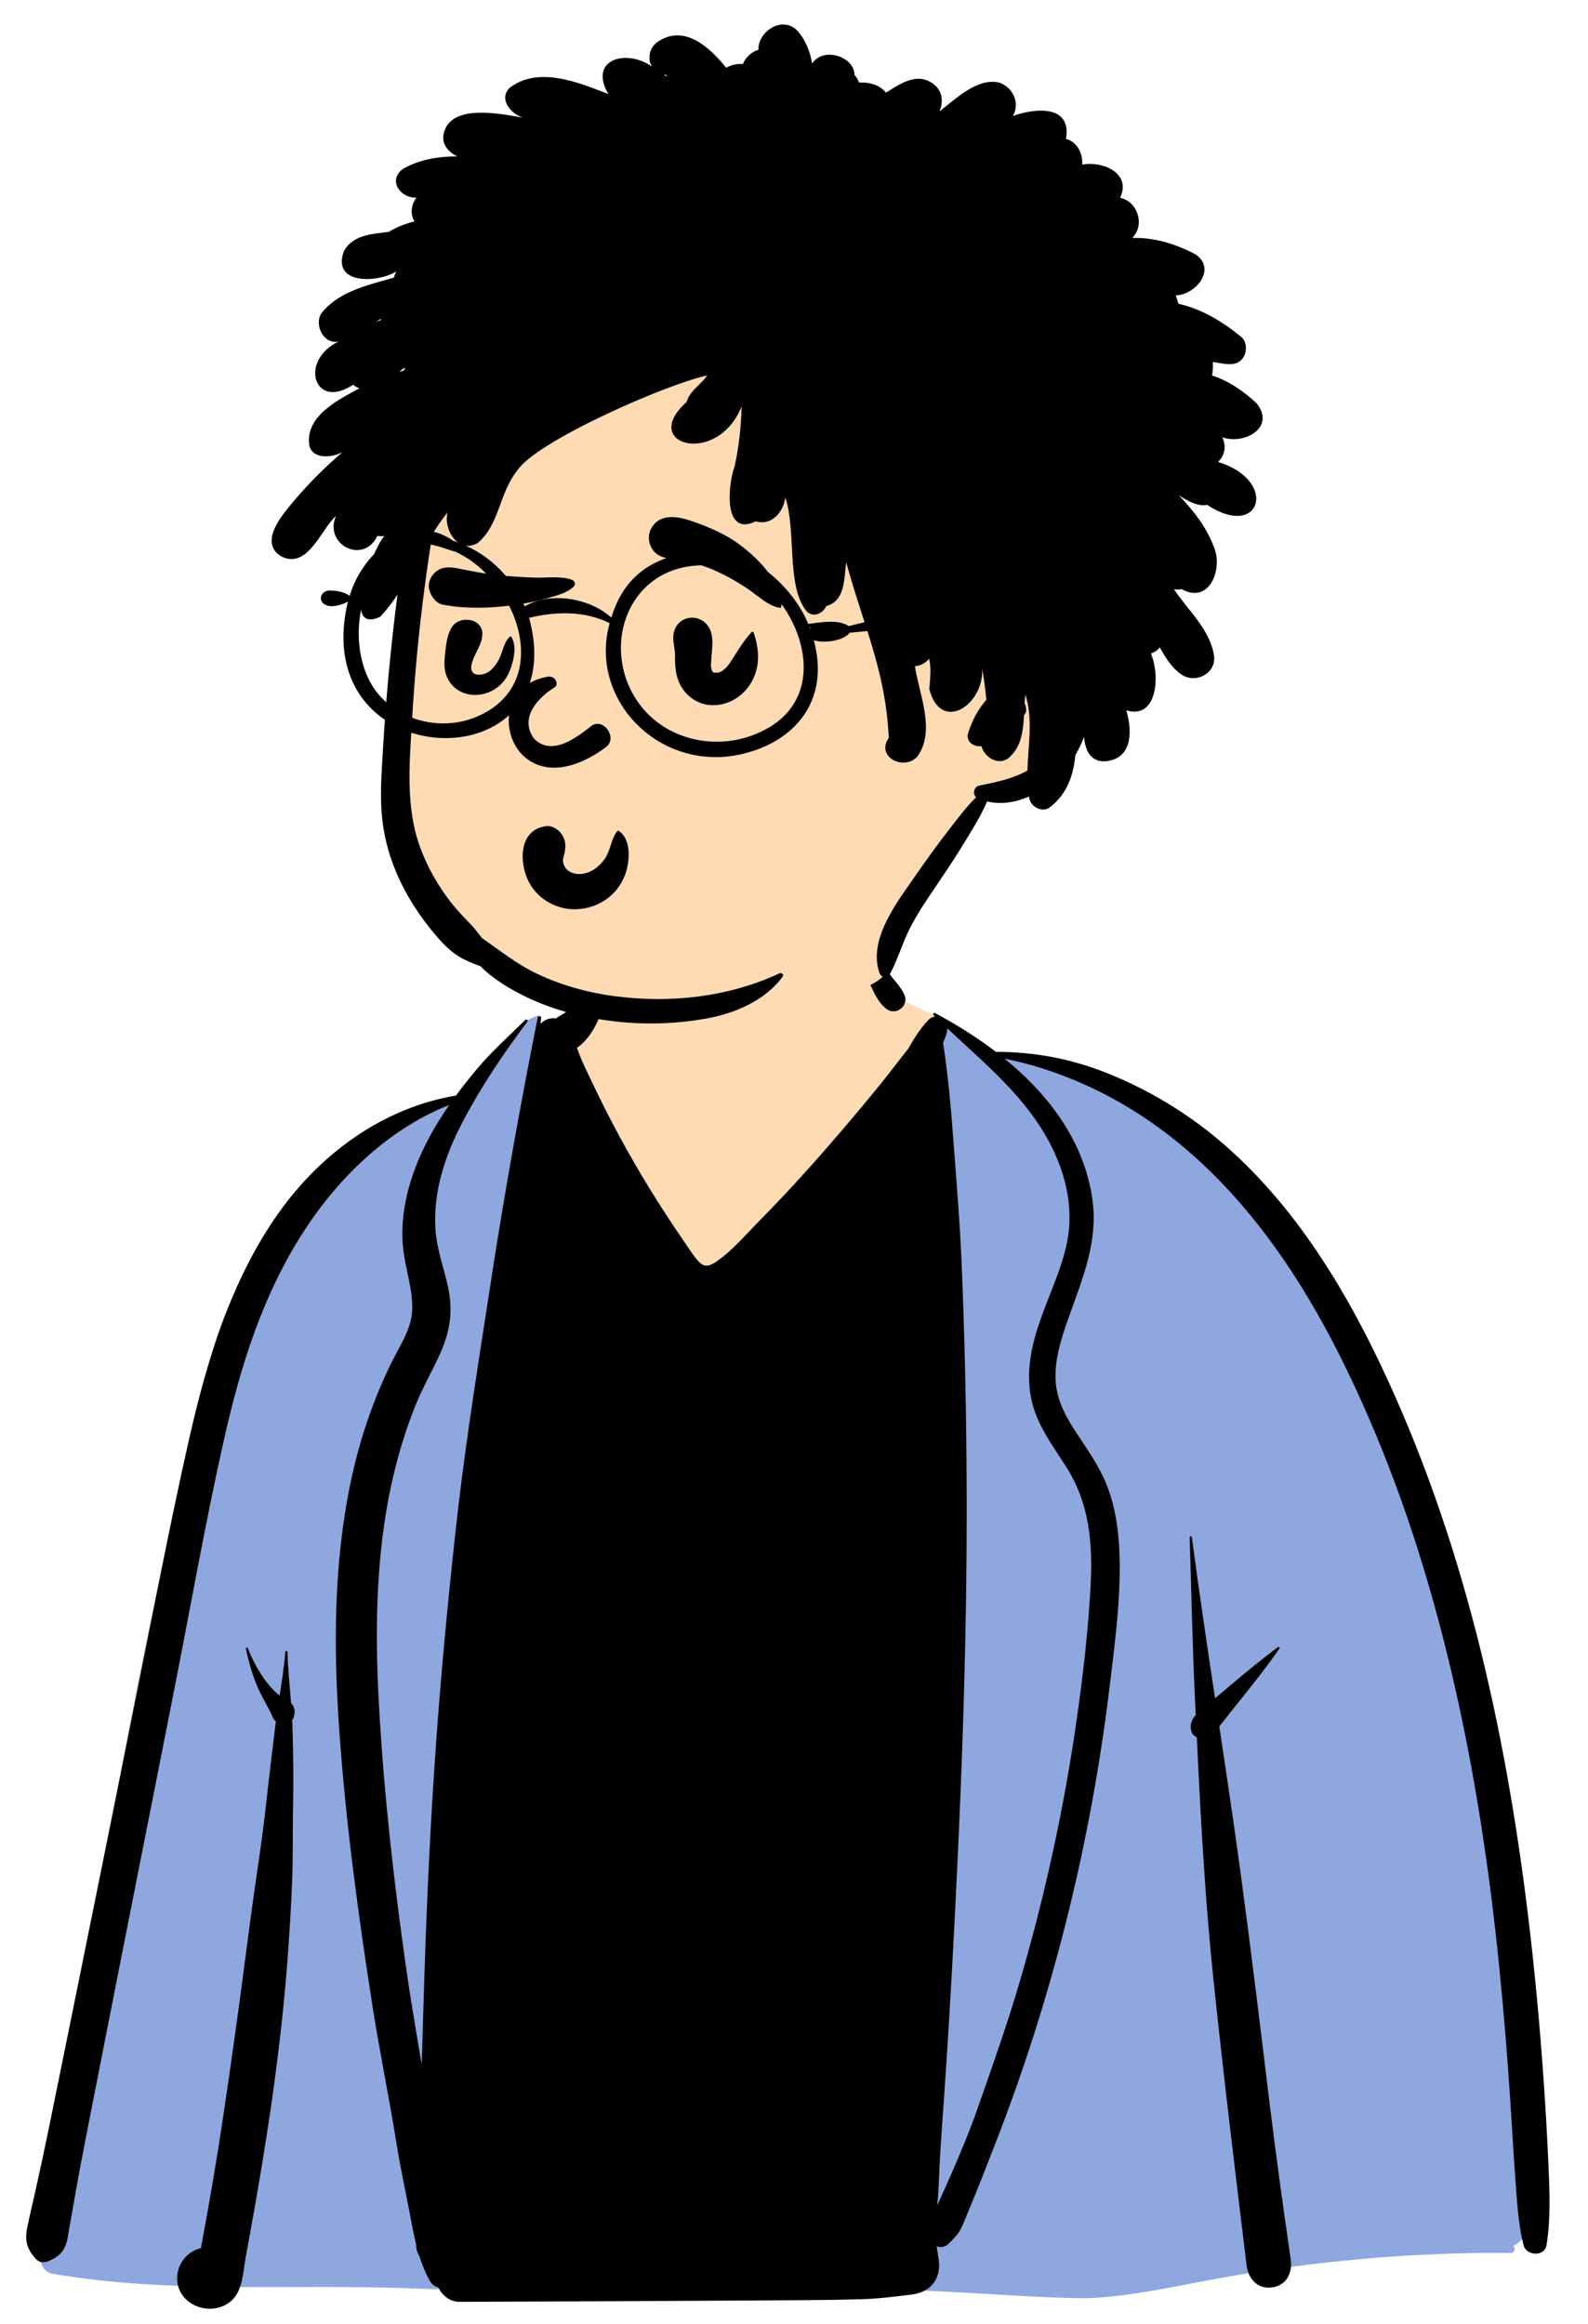 <svg width="343" height="502" viewBox="0 0 343 502" fill="none" xmlns="http://www.w3.org/2000/svg">
<path fill-rule="evenodd" clip-rule="evenodd" d="M44.731 296.607C50.501 269.271 70.965 248.058 98.487 237.491C103.777 234.499 108.905 221.66 116.015 219.309C117.155 218.932 115.356 221.931 116.015 222.11C118.366 222.749 121.001 222.816 123.597 220.509C128.237 216.385 129.693 204.337 132.514 198.891C147.392 170.173 184.539 181.41 189.515 213.157C192.985 215.419 197.891 217.411 201.668 219.234C205.557 221.111 208.979 225.656 212.987 227.282C216.563 228.732 222.456 227.704 226.06 228.968C242.635 234.783 256.674 242.119 267.68 256.984C269.999 260.119 272.614 263.974 274.724 267.141C285.604 279.666 293.162 293.705 300.122 308.766C319.595 352.975 324.892 401.924 329.644 449.557C329.536 457.891 335.066 481.001 326.887 484.996C327.376 485.503 327.199 486.521 326.292 486.512C305.552 486.303 284.86 488.159 264.442 491.767C254.59 493.509 244.792 495.896 234.757 496.289C213.926 496.145 193.17 492.654 172.367 495.957C147.358 495.957 116.965 495.229 89.143 494.159C63.141 493.16 36.999 495.417 11.319 490.995C9.286 490.674 8.293 488.194 8.719 486.418C11.732 475.439 13.211 464.14 14.902 452.904C14.565 445.696 15.168 438.172 17.834 431.459C24.8 386.142 33.733 341.12 44.731 296.607Z" fill="#FFDBB4"/>
<path fill-rule="evenodd" clip-rule="evenodd" d="M116.015 222.277C115.356 222.097 117.155 219.098 116.015 219.475C108.905 221.826 103.777 234.665 98.487 237.657C70.965 248.224 50.501 269.437 44.731 296.773C33.733 341.286 24.8 386.308 17.834 431.626C15.168 438.339 14.565 445.863 14.902 453.07L14.636 454.844C13.051 465.495 11.574 476.183 8.719 486.584C8.293 488.361 9.286 490.84 11.319 491.161C36.707 495.533 62.547 493.376 88.257 494.292L93.615 494.493C120.192 495.47 148.692 496.124 172.367 496.124C193.17 492.82 213.926 496.311 234.757 496.455C244.792 496.062 254.59 493.675 264.442 491.933C284.86 488.325 305.552 486.469 326.292 486.678C327.199 486.687 327.376 485.669 326.887 485.162C335.066 481.167 329.536 458.057 329.644 449.723L329.215 445.432C324.561 399.158 319.011 351.815 300.122 308.932L299.556 307.713C292.751 293.113 285.31 279.494 274.724 267.307L274.077 266.338C272.094 263.376 269.767 259.972 267.68 257.15C256.674 242.286 242.635 234.949 226.06 229.135C222.456 227.87 216.563 228.898 212.987 227.448C209.238 225.928 206.003 221.853 202.417 219.796L202.417 235.135L150.539 286.24L121.115 241.122L118.122 222.644C117.401 222.599 116.696 222.462 116.015 222.277Z" fill="#8FA7DF"/>
<path fill-rule="evenodd" clip-rule="evenodd" d="M53.123 356.174C53.671 358.839 54.44 361.503 55.463 364.027C56.448 366.463 57.932 368.645 58.954 371.052C59.092 371.376 59.316 371.621 59.587 371.808L59.502 372.463L59.425 373.118C58.915 377.536 58.341 381.942 57.845 386.359L57.603 388.569C56.627 397.793 55.085 406.972 53.888 416.171C52.715 425.179 51.522 434.187 50.246 443.182C48.928 452.456 47.586 461.718 46.019 470.954C45.357 474.855 44.666 478.753 43.947 482.648L43.391 485.628C37.672 487.004 36.108 494.977 41.932 497.92C44.576 499.25 47.972 498.93 50.151 496.84C52.414 494.661 52.508 490.732 53.034 487.781L53.54 485.039C57.328 464.419 60.615 443.562 62.151 422.651C62.546 417.252 62.879 411.848 63.095 406.439C63.3 401.352 63.202 396.266 63.281 391.179L63.307 389.791C63.427 384.366 63.328 378.95 63.187 373.525C63.17 372.864 63.141 372.203 63.108 371.538C63.298 371.314 63.436 371.048 63.494 370.79L63.569 370.449C63.756 369.572 63.544 368.545 62.87 367.917C62.58 364.222 62.197 360.531 62.093 356.839C62.085 356.536 61.648 356.545 61.623 356.839C61.378 359.982 60.888 363.133 60.397 366.28C57.242 363.744 54.91 359.562 53.534 356.062C53.434 355.808 53.064 355.9 53.123 356.174ZM127.772 209.261C127.249 211.655 126.213 213.805 124.825 215.804C124.164 216.76 123.412 217.65 122.51 218.394C121.736 219.03 120.855 219.445 120.032 219.999C118.835 219.811 117.584 220.265 116.744 221.146L116.877 219.857C116.919 219.442 116.228 219.359 116.149 219.761C112.512 238.102 109.196 256.455 106.325 274.929L105.066 283.087L103.882 290.746C101.916 303.508 100.014 316.265 98.582 329.121C96.674 346.277 95.07 363.478 93.898 380.704C92.721 398.051 91.998 415.41 91.482 432.79C91.354 437.172 91.216 441.549 91.084 445.93L90.196 440.692C89.309 435.453 88.441 430.209 87.696 424.946C85.023 406.111 82.886 387.143 81.843 368.146C80.886 350.762 81.206 333.033 85.629 316.097C86.744 311.837 88.107 307.642 89.753 303.556C91.35 299.582 93.527 295.899 95.245 291.984C97.24 287.428 97.838 283.129 96.811 278.224C95.913 273.951 94.338 269.931 94.056 265.533C93.527 257.369 96.184 249.462 99.937 242.317C100.927 240.434 101.97 238.576 103.06 236.734C106.356 231.168 110.072 225.805 113.929 220.664C114.137 220.389 113.697 220.086 113.472 220.31C109.956 223.786 106.111 227.203 102.947 230.998C101.409 232.843 99.909 234.726 98.487 236.66C82.89 239.266 69.488 248.98 60.327 261.809C49.93 276.366 44.672 293.888 40.781 311.142C36.453 330.319 32.803 349.669 28.917 368.94C24.893 388.881 20.89 408.822 16.841 428.758C14.829 438.655 12.817 448.553 10.81 458.455C9.791 463.468 8.723 468.469 7.605 473.465C7.031 476.026 6.415 478.583 5.883 481.152C5.285 484.049 5.842 485.902 7.804 488.031C8.528 488.821 9.671 488.808 10.569 488.389L10.849 488.256L11.121 488.125C12.232 487.579 13.103 487.014 13.794 485.798C14.555 484.465 14.676 482.985 14.937 481.501C15.42 478.769 15.897 476.038 16.38 473.303C17.1 469.213 17.884 465.134 18.681 461.057L22.681 440.678C23.748 435.245 24.816 429.812 25.891 424.381C29.728 404.96 33.569 385.543 37.409 366.126C41.097 347.482 44.36 328.71 48.558 310.174L48.797 309.13L49.039 308.087C52.794 292.107 58.038 276.65 67.555 263.11C74.88 252.697 85.052 243.398 97.032 238.692C96.188 239.906 95.377 241.145 94.604 242.409C89.749 250.34 86.203 259.755 87.035 269.2C87.442 273.814 89.196 278.349 89.03 283.001C88.876 287.133 86.319 290.762 84.553 294.357C80.542 302.505 77.64 311.164 75.769 320.046C72.016 337.884 72.028 356.237 73.321 374.344C74.726 394.027 77.394 413.706 80.433 433.197C81.992 443.194 84.066 453.109 85.655 463.09C86.44 468.011 87.509 472.921 88.444 477.818L88.89 480.157C89.139 481.456 89.398 482.75 89.697 484.03L89.882 484.797V484.934C89.89 485.878 90.148 486.659 90.564 487.283C91.133 489.107 91.84 490.887 92.779 492.595C93.261 493.468 93.96 493.958 94.721 494.138C95.486 495.888 97.219 497.234 99.289 497.226L126.513 497.122C142.326 497.06 158.138 496.956 173.951 496.868C177.941 496.848 181.928 496.773 185.914 496.669C189.651 496.565 193.235 496.116 196.93 495.651C201.104 495.127 203.365 492.171 202.741 488.002C202.604 487.083 202.455 486.169 202.313 485.254C203.145 485.529 204.134 485.4 204.803 484.747L205.431 484.133C206.301 483.273 207.078 482.428 207.63 481.28C208.199 480.1 208.661 478.853 209.164 477.647C210.249 475.053 211.305 472.451 212.332 469.836C214.389 464.607 216.447 459.357 218.359 454.073C222.146 443.61 225.497 432.989 228.41 422.248C233.606 403.085 237.365 383.552 239.734 363.844L240.301 359.147L240.465 357.759C241.364 350.121 242.12 342.364 241.763 334.741C241.542 329.969 240.802 325.16 239.019 320.703C237.373 316.592 234.833 313.076 232.418 309.401L232.142 308.977L231.864 308.542C229.752 305.205 228.071 301.715 227.987 297.662C227.901 293.549 229.1 289.546 230.44 285.695L230.774 284.745L230.998 284.116C233.848 276.158 237.092 268.312 236.022 259.651C234.442 246.898 226.711 236.618 216.983 228.691C225.634 230.403 234.197 233.787 241.754 238.077C250.679 243.148 258.714 249.841 265.644 257.394C278.738 271.668 288.087 288.795 295.74 306.479C303.75 324.985 309.69 344.377 314.167 364.023C318.669 383.78 321.683 403.854 323.741 424.007C324.767 434.037 325.574 444.092 326.243 454.152C326.584 459.307 326.841 464.47 327.24 469.616C327.64 474.758 327.819 479.979 329.074 484.984C329.66 487.316 333.613 487.553 334.037 484.984C334.977 479.247 334.714 473.314 334.452 467.504L334.428 466.976C334.17 461.19 333.833 455.408 333.435 449.626C332.62 437.808 331.531 426.006 330.109 414.242C325.125 372.947 315.934 331.869 297.905 294.174C289.417 276.42 278.522 259.169 263.366 246.349C256.15 240.251 248.015 235.383 239.248 231.858C231.407 228.703 223.443 227.211 215.112 227.215C210.935 224.014 206.449 221.225 201.969 218.843C201.699 218.698 201.416 219.047 201.64 219.271C201.756 219.383 201.869 219.499 201.985 219.608C201.478 219.641 200.954 219.878 200.485 220.373C198.838 222.098 197.45 224.255 196.207 226.495C194.316 228.857 192.512 231.297 190.624 233.633C187.602 237.374 184.51 241.061 181.379 244.719C176.122 250.867 170.693 256.898 165.032 262.687L164.087 263.65C161.152 266.622 158.18 270.18 154.709 272.533L154.524 272.656C153.059 273.61 152.021 273.784 150.772 272.359C149.637 271.062 148.692 269.557 147.721 268.127L147.496 267.799C142.537 260.595 137.94 253.125 133.779 245.435C131.882 241.935 130.078 238.384 128.366 234.795L127.855 233.716C126.924 231.738 125.914 229.796 125.145 227.759C124.966 227.282 124.792 226.804 124.621 226.33C127.24 224.613 129.268 220.897 130.004 217.987C130.769 214.965 130.382 211.863 129.019 209.099C128.762 208.58 127.897 208.708 127.772 209.261ZM256.964 332.068C257.326 343.558 257.546 355.06 258.087 366.542L258.273 370.461C257.43 371.401 256.935 372.486 257.33 373.974C257.484 374.544 257.937 375.059 258.502 375.251L258.679 378.895C259.481 395.292 260.421 411.654 262.14 428.01C264.289 448.478 266.775 468.913 269.256 489.345C269.609 492.238 271.622 494.532 274.752 494.109C277.919 493.68 279.203 490.924 278.788 488.052C277.154 476.783 275.583 465.505 274.207 454.198L272.64 441.317C270.675 425.214 268.663 409.114 266.346 393.062C265.378 386.354 264.372 379.648 263.362 372.943L263.715 372.486C265.158 370.611 266.65 368.778 268.126 366.933C270.96 363.374 273.758 359.845 276.356 356.12C276.485 355.933 276.223 355.659 276.036 355.8C272.395 358.49 268.948 361.366 265.481 364.289L262.447 366.857C260.701 355.272 258.972 343.683 257.43 332.068C257.392 331.778 256.956 331.756 256.964 332.068ZM204.583 222.11C206.774 224.176 209.014 226.197 211.222 228.25L212.031 229.006L212.836 229.765C216.715 233.444 220.433 237.274 223.53 241.673C229.217 249.75 232.605 259.597 230.24 269.457C228.277 277.625 223.775 285.029 222.566 293.401C221.959 297.595 222.254 301.811 223.834 305.772C225.447 309.813 228.024 313.275 230.34 316.921C235.369 324.844 236.055 333.54 235.556 342.719C235.032 352.304 233.931 361.894 232.571 371.393C229.82 390.639 225.671 409.686 220.18 428.338C217.432 437.679 214.186 446.82 210.956 455.998C209.347 460.567 207.472 465.027 205.539 469.466C204.521 471.803 203.477 474.126 202.417 476.445C202.808 473.17 202.808 469.807 203 466.552C203.274 461.888 203.623 457.233 203.943 452.573C204.595 443.116 205.177 433.651 205.697 424.185C207.539 390.431 208.894 356.648 208.794 322.84C208.744 305.934 208.399 289.028 207.672 272.138C207.331 264.185 206.67 256.239 206.073 248.296L205.946 246.595C205.419 239.465 204.787 232.32 203.702 225.253C204.023 224.528 204.302 223.795 204.509 223.042L204.583 222.759L204.529 222.767C204.579 222.546 204.595 222.327 204.583 222.11ZM185.636 193.062C185.59 192.867 185.312 192.883 185.262 193.062C184.027 197.219 184.464 201.791 185.528 205.973C186.101 208.239 186.916 210.438 187.901 212.558L188.246 213.3C189.09 215.105 190.041 216.965 191.684 218.091C192.37 218.56 193.597 218.589 194.283 218.091L194.632 217.825C194.69 217.78 194.747 217.734 194.802 217.687C195.442 217.151 195.758 215.966 195.463 215.185C194.702 213.169 192.977 211.689 191.784 209.893C190.728 208.297 189.793 206.613 189.016 204.863C187.341 201.076 186.588 197.057 185.636 193.062Z" fill="black"/>
<path fill-rule="evenodd" clip-rule="evenodd" d="M156.562 42.383C133.008 42.383 108.646 60.679 100.013 72.354C90.029 85.853 82.154 150.658 85.849 172.647C89.543 194.637 107.894 218.604 139.751 218.604C171.608 218.604 190.995 214.672 191.773 208.961C192.291 205.153 199.295 192.652 212.784 171.457C226.581 167.569 233.507 160.98 233.561 151.691C233.614 142.402 229.918 136.068 222.471 132.688C225.126 96.03 223.11 72.929 216.423 63.385C206.392 49.069 180.115 42.383 156.562 42.383Z" fill="#FFDBB4"/>
<path fill-rule="evenodd" clip-rule="evenodd" d="M172.443 6.878C169.275 3.142 163.688 6.673 163.814 10.755C162.55 11.098 161.058 12.282 160.482 13.825C159.237 13.744 157.982 13.992 156.852 14.64L156.614 14.345C152.696 9.552 147.511 5.439 142.161 8.969C140.705 9.929 140.053 11.517 140.374 13.238L140.399 13.36L140.28 12.828C140.16 12.324 140.34 13.334 140.407 13.547L140.416 13.572C140.557 13.932 140.698 14.113 140.826 14.385C135.349 10.485 127.008 12.768 131.403 20.317L129.616 19.618C123.433 17.224 115.744 14.652 110.108 18.958C107.588 21.387 110.385 24.625 112.952 25.41L112.511 25.336C107.584 24.498 97.306 22.426 95.838 28.853C95.31 31.165 96.85 32.855 98.793 33.786C94.682 33.77 90.627 34.45 87.07 36.46C83.686 38.87 86.421 42.858 89.959 42.684C88.862 44.044 88.498 46.344 89.557 47.813C87.546 48.342 85.691 49.023 83.981 50.083L83.511 50.144C80.093 50.571 76.193 50.825 74.312 54.19C71.545 61.489 81.4 61.199 85.63 58.635C85.379 59.044 85.192 59.49 85.088 59.967L83.718 60.352C78.546 61.793 72.694 63.386 69.365 67.747C67.839 70.257 69.963 74.522 73.153 73.76C64.507 77.886 67.821 88.756 76.277 83.101C76.672 83.468 77.153 83.741 77.657 83.861L75.873 84.83C71.341 87.317 65.891 90.72 66.837 96.365C67.737 99.353 71.872 98.807 73.974 97.663C70.302 100.828 66.837 104.254 63.689 107.959L62.818 108.997C60.37 111.937 56.111 117.35 60.724 120.178C66.412 123.079 69.246 114.513 72.554 111.456C69.909 117.692 78.507 122.041 81.508 115.76C82.013 115.849 82.519 115.858 83.016 115.791C80.429 118.539 73.431 137.345 82.135 133.221C83.521 131.752 84.738 130.145 85.856 128.459C84.459 139.234 83.437 150.06 82.776 160.893L82.541 164.82C82.3 168.894 82.118 172.984 82.575 177.044C83.102 181.771 84.458 186.206 86.511 190.488C88.403 194.437 90.843 198.095 93.634 201.458C95.127 203.258 96.712 205.008 98.661 206.325C100.213 207.373 102.026 208.063 103.772 208.728C106.613 211.571 110.259 213.721 113.823 215.437C119.696 218.26 126.064 219.819 132.506 220.6C139.093 221.394 145.747 221.203 152.28 220.068C158.523 218.987 165.214 216.223 169.059 210.956C169.391 210.503 168.773 210.075 168.367 210.262C157.208 215.437 144.669 216.788 132.506 215.155C126.832 214.394 121.248 212.823 116.067 210.383C111.695 208.325 108.007 205.332 104.083 202.622C103.32 201.603 102.548 200.601 101.669 199.67L100.296 198.228C99.27 197.144 98.263 196.046 97.347 194.861C94.517 191.207 92.174 187.062 90.626 182.702C87.617 174.214 88.431 165 88.963 156.154L89.009 155.374C89.556 145.913 90.448 136.485 91.684 127.091C92.198 123.181 92.77 119.278 93.396 115.384C94.4 113.747 95.472 112.164 96.672 110.681C95.695 114.483 99.077 119.769 103.223 117.26C107.97 113.193 107.741 106.628 111.72 101.648C115.844 95.263 144.304 82.846 152.765 81.102C151.402 83.089 148.912 84.473 148.331 86.819C137.925 96.032 154.887 100.937 160.184 87.806C160.067 92.178 159.625 96.511 158.655 100.778C157.241 104.697 156.132 116.052 163.219 112.625C166.611 113.607 169.198 110.711 169.624 107.444C172.074 114.827 169.757 126.623 174.25 132.064C175.628 133.495 177.758 132.542 178.474 130.908C182.63 129.817 182.275 124.962 182.78 121.487C186.57 135.338 191.314 144.953 191.967 159.402C189.034 163.586 195.467 166.663 198.228 163.31C202.103 157.7 198.53 150.03 197.618 143.888C198.708 143.832 199.787 143.347 200.687 142.288C201.178 144.215 200.896 146.754 200.731 148.845C203.188 158.472 212.53 152.306 212.143 144.496C212.547 146.7 212.852 148.925 213.046 151.167C211.242 153.247 209.905 155.737 209.114 158.38C208.545 160.289 210.482 161.434 211.96 161.157C212.747 163.847 216.159 165.788 218.403 163.217C220.621 160.969 221.006 157.72 221.183 154.486C221.492 154.157 221.68 153.726 221.649 153.204C221.621 152.714 221.501 152.299 221.31 151.949C221.348 151.288 221.395 150.639 221.467 150.012C223.184 155.364 222.067 160.972 221.917 166.454C218.884 168.165 215.422 168.897 211.945 169.619L211.44 169.724C210.367 169.948 210.026 171.553 210.835 172.226C208.682 174.338 206.824 176.857 205.011 179.181C202.604 182.264 200.302 185.469 198.063 188.68L196.748 190.567C192.909 196.047 187.601 203.47 189.978 210.22C190.302 211.147 191.654 211.48 192.181 210.507C193.911 207.306 194.877 203.781 196.52 200.543C198.133 197.367 200.141 194.424 202.132 191.481L203.281 189.776C205.194 186.927 207.088 184.048 208.844 181.114L210.067 179.082C211.216 177.164 212.353 175.182 213.2 173.12C216.215 173.849 219.371 173.326 222.263 172.066L222.3 172.267L222.373 172.63C222.786 174.372 225.185 175.563 226.717 174.423C230.385 171.652 231.878 167.528 232.268 163.118C233.007 161.872 233.633 160.557 234.144 159.195C234.385 161.911 235.431 164.544 238.653 164.463C244.244 164.003 244.793 158.711 243.281 153.448C249.9 155.474 250.676 146.093 248.587 141.15C249.362 140.918 250.081 140.455 250.492 139.831L250.835 140.434C252.107 142.641 253.549 144.784 255.559 145.93C258.367 147.53 262.449 145.548 262.263 142.023C261.661 136.281 256.638 131.906 253.58 127.304C254.124 127.381 254.69 127.361 255.245 127.258C261.358 130.675 264.275 122.633 262.122 117.973C260.545 113.787 257.689 110.188 254.629 107.014L255.526 107.551C257.145 108.507 258.95 109.429 260.73 109.054C272.374 116.722 276.196 103.826 263.13 99.796L263.134 99.736C264.445 98.468 265.014 96.463 263.995 94.459C268.788 96.146 275.63 92.329 271.406 87.112C268.65 84.512 265.399 82.275 261.795 81.105C261.975 80.147 262.033 79.173 261.958 78.193L262.174 78.222C264.449 78.55 267.254 79.481 268.657 77.026C269.369 75.79 269.285 73.753 268.119 72.791C264.102 69.482 259.519 66.729 254.541 65.613C254.358 65.006 254.168 64.402 253.966 63.801C258.213 63.722 262.981 58.069 258.103 54.867C253.814 52.677 249.396 51.269 244.554 51.399C247.393 48.594 245.717 43.509 241.942 42.727C244.414 37.452 238.307 34.73 233.751 35.562C233.918 33.219 232.666 30.606 230.257 30.018C231.521 22.602 223.684 23.303 218.774 25.061C220.418 22.202 218.728 18.838 215.828 17.835C211.078 16.758 206.533 21.292 202.916 24.073C204.149 21.172 203.109 18.497 200.172 17.341C197.146 16.155 193.886 18.448 191.361 20.006C189.988 18.279 187.644 17.715 185.541 17.822C185.317 17.173 184.987 16.632 184.564 16.204C184.576 12.207 177.784 10.009 175.413 13.733C175.01 11.143 173.947 8.652 172.443 6.878ZM87.466 79.388L87.388 79.819C87.287 79.908 87.193 80.001 87.096 80.093C86.793 80.165 86.501 80.24 86.224 80.318C86.628 79.99 87.043 79.687 87.466 79.388ZM82.223 68.897L82.315 69.025C82.331 69.046 82.347 69.066 82.364 69.087C82.108 69.184 81.852 69.283 81.598 69.385L81.217 69.541L81.083 69.601C81.461 69.363 81.841 69.127 82.223 68.897ZM143.365 16.08L143.594 16.137C143.667 16.155 143.736 16.171 143.8 16.187C143.823 16.193 143.845 16.195 143.866 16.204L143.806 16.191C143.914 16.273 144.057 16.371 144.175 16.449C144.059 16.439 143.943 16.428 143.827 16.422C143.674 16.307 143.52 16.194 143.365 16.08Z" fill="black"/>
<path fill-rule="evenodd" clip-rule="evenodd" d="M121.471 180.431C120.834 179.322 119.366 178.295 118.022 178.453C112.003 179.158 112.014 186.455 114.338 190.715C116.398 194.493 120.663 196.71 124.931 196.386C129.415 196.046 133.236 193.41 134.917 189.215C136.029 186.44 136.543 181.318 133.585 179.453C133.53 179.418 133.44 179.427 133.396 179.477C131.978 181.127 131.922 183.604 130.68 185.441C129.525 187.15 127.731 188.561 125.63 188.778C124.06 188.941 122.472 188.375 121.858 186.966C121.526 186.204 121.564 185.79 121.689 185.265L121.802 184.809C122.195 183.212 122.372 181.997 121.471 180.431ZM119.863 148.429C116.724 150.337 111.941 154.786 115.317 159.517C119.292 163.687 125.015 158.905 127.836 156.742C130.451 155.066 133.389 159.377 130.962 161.334C110.584 176.422 102.314 148.928 118.275 146.186C120.032 145.883 120.685 147.839 119.863 148.429ZM153.011 135.345C151.084 132.455 146.686 132.88 145.625 136.311C145.05 138.169 145.844 139.839 145.803 141.695C145.768 143.262 145.871 145.009 146.351 146.527C147.447 149.989 150.561 152.434 154.244 152.333C157.916 152.232 161.149 149.908 162.687 146.635C164.23 143.35 163.903 139.95 162.777 136.61C162.723 136.449 162.512 136.371 162.385 136.506C161.054 137.922 160.079 139.415 159.07 141L158.037 142.624C157.247 143.847 156.099 145.409 154.624 145.311L154.402 145.29C153.992 145.254 154.055 145.336 153.739 144.777C153.593 144.518 153.619 144.038 153.549 143.733L153.524 143.63L153.538 143.574C153.569 143.426 153.6 143.148 153.625 142.665L153.63 142.558C153.737 140.298 154.376 137.394 153.011 135.345ZM104.171 137.27C104.516 133.573 99.318 132.752 97.59 135.487C96.689 136.914 96.427 138.706 96.227 140.404L96.134 141.21C95.93 142.954 95.849 144.768 96.606 146.394C97.798 148.956 100.39 150.31 103.187 150.096C105.858 149.891 108.295 148.342 109.579 145.991C110.725 143.894 111.863 139.798 110.472 137.611C110.388 137.478 110.22 137.461 110.105 137.563C108.791 138.73 108.577 140.858 107.795 142.379C106.989 143.947 105.767 145.475 103.914 145.713C102.141 145.941 101.464 144.973 101.916 143.283C102.5 141.101 103.951 139.617 104.171 137.27ZM151.607 113.365L150.757 113.04C147.844 111.939 143.846 110.668 141.478 113.036C140.017 114.496 139.739 116.647 140.782 118.429C142.045 120.588 144.311 120.641 146.499 120.959C148.988 121.321 151.519 122.009 153.836 122.989C156.446 124.093 158.869 125.47 161.242 127.008C163.497 128.469 165.745 130.857 168.445 131.307C168.555 131.325 168.68 131.278 168.709 131.157C169.322 128.517 167.618 125.92 166.097 123.86C164.258 121.367 162.028 119.321 159.537 117.486C157.132 115.715 154.384 114.435 151.607 113.365ZM98.703 122.75L98.444 122.704C96.677 122.41 95.077 122.478 93.746 123.877C92.73 124.944 92.339 126.327 92.823 127.738C93.27 129.039 94.269 130.362 95.719 130.634C100.616 131.556 106.039 131.403 110.96 130.706C113.212 130.387 115.483 129.996 117.676 129.38L118.685 129.087C120.516 128.564 122.612 128.018 123.942 126.672C124.42 126.188 124.144 125.495 123.572 125.271C121.252 124.362 118.071 124.846 115.597 124.775C112.719 124.692 109.836 124.477 106.972 124.18C104.172 123.889 101.464 123.256 98.703 122.75Z" fill="black"/>
<path fill-rule="evenodd" clip-rule="evenodd" d="M82.66 150.961C87.707 156.176 96.132 157.672 102.847 154.875C120.088 147.672 111.649 125.204 98.352 119.17C96.691 118.756 94.473 117.774 92.45 117.551C92.267 117.461 91.868 117.721 91.386 117.475C76.724 119.112 73.385 141.872 82.66 150.961ZM138.27 152.296C143.931 159.803 154.454 162.12 163.052 158.629C180.038 151.94 174.014 132.017 162.392 124.206C137.843 114.981 127.705 138.453 138.27 152.296ZM175.092 135.661C175.108 135.653 175.124 135.649 175.14 135.642C175.05 135.602 174.96 135.563 174.871 135.523C174.9 135.599 174.932 135.674 174.96 135.75C175.004 135.72 175.043 135.684 175.092 135.661ZM70.974 127.545C72.36 127.548 74.362 127.776 75.509 128.737C78.339 119.196 88.782 110.365 97.864 116.804C105.015 119.104 110.323 124.205 113.339 130.987C118.777 127.752 127.329 129.133 132.045 133.411C135.133 123.206 142.735 119.632 151.782 119.104C161.657 117.487 171.5 127.077 174.571 134.771C177.125 134.48 180.94 133.668 183.343 135.244C198.934 131.155 226.193 128.901 229.362 131.172C231.621 132.039 232.861 137.371 229.706 137.658C226.956 137.268 230.027 133.752 227.255 133.368C212.489 132.453 198.154 135.427 183.543 136.674C182.239 138.429 178.024 139.016 175.776 138.311C179.317 151.362 171.673 160.241 160.218 162.901C142.482 166.975 127.051 151.109 131.689 134.606C126.316 131.933 120.136 132.048 114.283 133.456C124.064 169.45 66.093 167.835 75.147 129.971C69.121 132.968 67.813 128.15 70.974 127.545Z" fill="black"/>
</svg>
